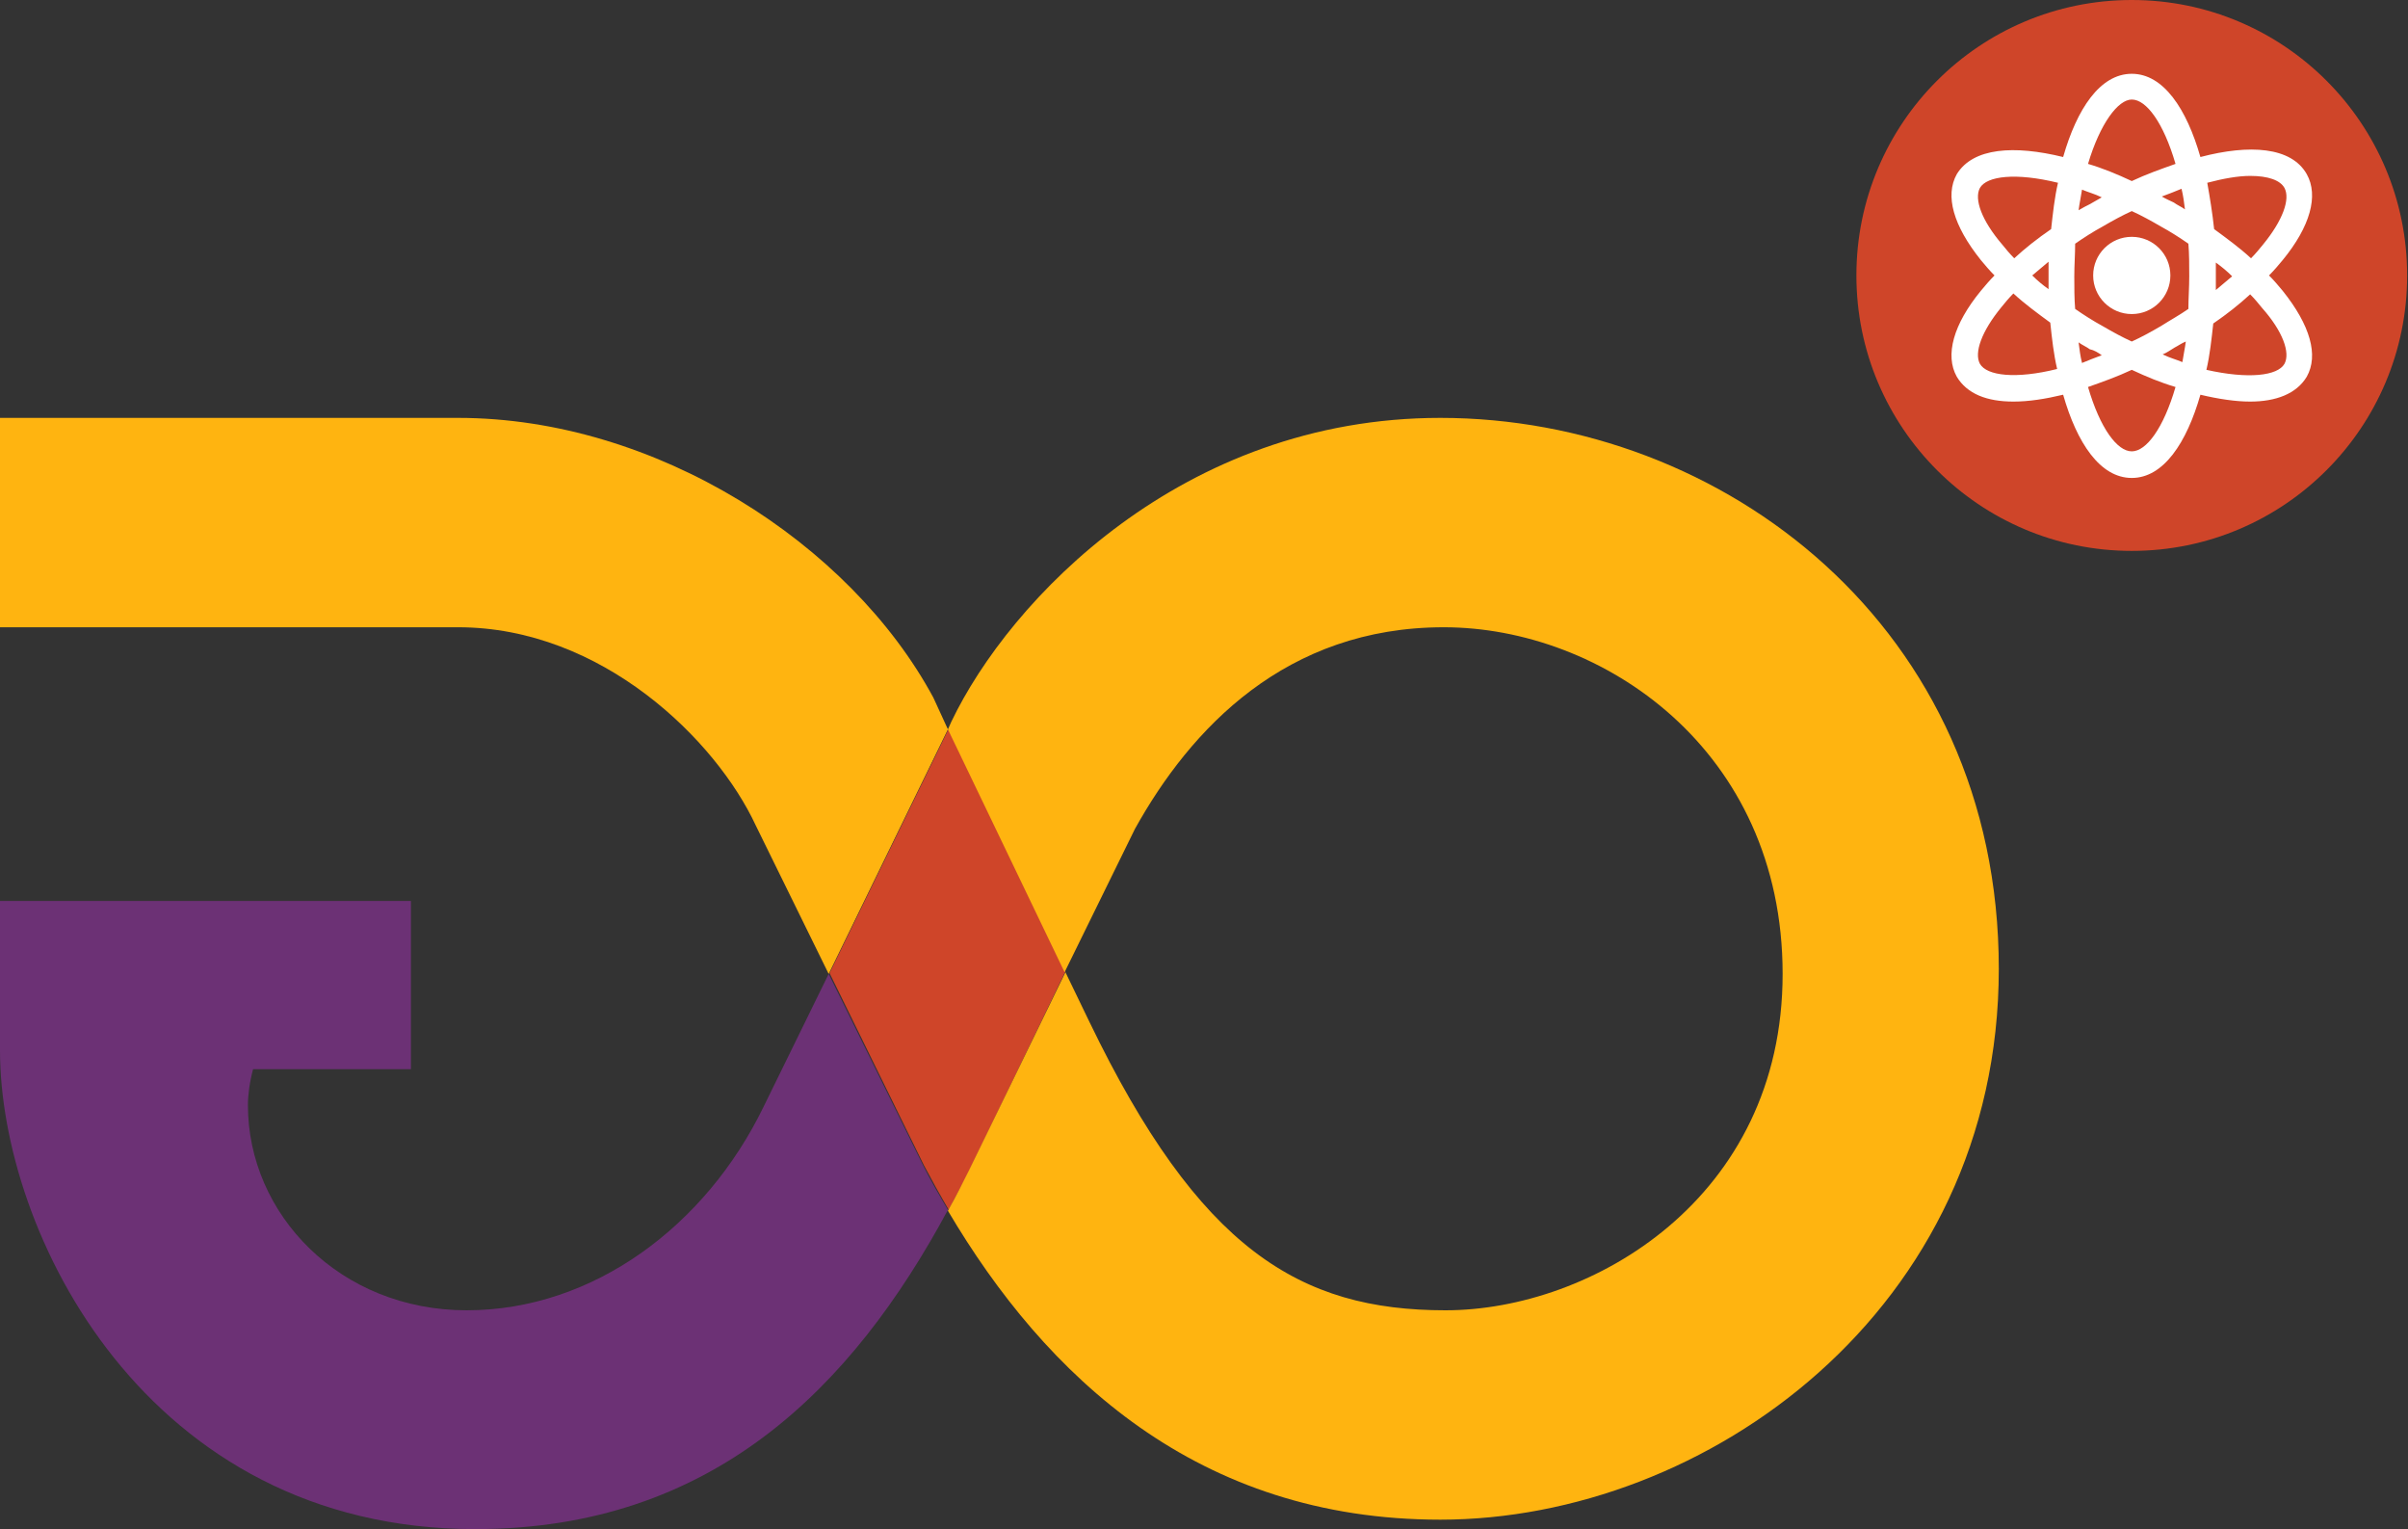 <?xml version="1.0" encoding="utf-8"?>
<!-- Generator: Adobe Illustrator 23.1.0, SVG Export Plug-In . SVG Version: 6.00 Build 0)  -->
<svg version="1.1" id="Layer_1" xmlns="http://www.w3.org/2000/svg" xmlns:xlink="http://www.w3.org/1999/xlink" x="0px" y="0px"
	 viewBox="0 0 280.7 178.2" style="enable-background:new 0 0 280.7 178.2;" xml:space="preserve">
<rect x="0" y="0" width="280.7" height="178.2" fill="#333333" stroke="none"/>
<style type="text/css">
	.st0{fill:#FFB410;}
	.st1{fill:#CF4529;}
	.st2{fill:#6C3175;}
	.st3{fill:#FFFFFF;}
</style>
<g>
	<path class="st0" d="M108.8,81.3c-9.7-18-32.4-32.6-55.4-32.6H0v24.4h53.4c16.8,0,30.1,13.2,34.7,23.1l8.5,17.3l13.9-28.5
		L108.8,81.3z"/>
	<path class="st1" d="M124.2,113.2l-13.6-28.3l-13.9,28.5l11,22.4c0.9,1.7,1.9,3.5,2.9,5.2c0.8-1.6,1.7-3.1,2.5-4.8L124.2,113.2z"/>
	<path class="st0" d="M167.9,48.7c-30.1,0-50.2,21.2-57,35.4l-0.4,0.9l13.6,28.3l8.2-16.7c6.5-11.7,17.6-23.5,36-23.5
		c18.4,0,39.5,14.2,39.5,40.4s-22.3,39.2-39.3,39.2s-28.7-7.1-41.5-33.6l-2.8-5.8l-11.2,23c-0.8,1.6-1.6,3.2-2.5,4.8
		c11.4,19.3,29.1,36,57.4,36c30.9,0,65.1-24.4,65.1-64.2S200.8,48.7,167.9,48.7z"/>
	<path class="st2" d="M96.6,113.5L89,129c-6.7,13.8-19.8,23.7-34.6,23.7c-14.8,0-25.5-11.2-25.5-23.9c0-1.2,0.2-2.7,0.6-4.2h18.4
		V105H0v17.4c0,21.2,17,55.8,55.4,55.8c27.6,0,43.9-16.4,55.1-37.2c-1-1.7-2-3.4-2.9-5.2L96.6,113.5z"/>
</g>
<circle class="st1" cx="248.5" cy="32.1" r="32.1"/>
<g>
	<circle class="st3" cx="248.5" cy="32.1" r="4.5"/>
	<path class="st3" d="M264.5,32.1c0.6-0.6,1.1-1.2,1.6-1.8c3.2-3.9,4.2-7.5,2.8-10c-1.8-3.2-6.7-3.5-12.4-2c-1.6-5.6-4.3-9.7-8-9.7
		c-3.7,0-6.4,4.1-8,9.7c-5.7-1.4-10.5-1.1-12.4,2c-1.4,2.5-0.4,6,2.8,10c0.5,0.6,1,1.2,1.6,1.8c-0.6,0.6-1.1,1.2-1.6,1.8
		c-3.2,3.9-4.2,7.5-2.8,10c1.2,2,3.5,2.9,6.6,2.9c1.8,0,3.7-0.3,5.8-0.8c1.6,5.6,4.3,9.7,8,9.7s6.4-4.1,8-9.7
		c2.1,0.5,4.1,0.8,5.8,0.8c3,0,5.4-0.9,6.6-2.9c1.4-2.5,0.4-6-2.8-10C265.6,33.3,265.1,32.7,264.5,32.1z M262.3,20.5
		c2.1,0,3.5,0.5,4,1.4c0.7,1.3-0.2,3.8-2.5,6.6c-0.4,0.5-0.9,1.1-1.4,1.6c-1.3-1.2-2.8-2.3-4.3-3.4c-0.2-1.9-0.5-3.7-0.8-5.4
		C259.2,20.8,260.9,20.5,262.3,20.5z M251.9,38c-1.2,0.7-2.3,1.3-3.4,1.8c-1.1-0.5-2.2-1.1-3.4-1.8c-1.1-0.6-2.2-1.3-3.2-2
		c-0.1-1.2-0.1-2.5-0.1-3.8c0-1.3,0.1-2.6,0.1-3.8c1-0.7,2.1-1.4,3.2-2c1.2-0.7,2.3-1.3,3.4-1.8c1.1,0.5,2.2,1.1,3.4,1.8
		c1.1,0.6,2.2,1.3,3.2,2c0.1,1.2,0.1,2.5,0.1,3.8c0,1.3-0.1,2.6-0.1,3.8C254.1,36.7,253,37.3,251.9,38z M254.8,39.8
		c-0.1,0.8-0.3,1.7-0.4,2.4c-0.7-0.3-1.5-0.5-2.3-0.9c0.5-0.2,0.9-0.5,1.4-0.8C253.9,40.3,254.3,40,254.8,39.8z M245,41.4
		c-0.8,0.3-1.6,0.6-2.3,0.9c-0.2-0.8-0.3-1.6-0.4-2.4c0.4,0.3,0.9,0.5,1.3,0.8C244.1,40.8,244.6,41.1,245,41.4z M238.8,33.7
		c-0.7-0.5-1.3-1-1.9-1.6c0.6-0.5,1.2-1,1.9-1.6c0,0.5,0,1,0,1.6C238.8,32.7,238.8,33.2,238.8,33.7z M242.3,24.5
		c0.1-0.8,0.3-1.7,0.4-2.4c0.7,0.3,1.5,0.5,2.3,0.9c-0.5,0.3-0.9,0.5-1.4,0.8C243.2,24,242.8,24.2,242.3,24.5z M252,22.9
		c0.8-0.3,1.6-0.6,2.3-0.9c0.2,0.8,0.3,1.6,0.4,2.4c-0.4-0.3-0.9-0.5-1.3-0.8C253,23.4,252.5,23.2,252,22.9z M258.3,30.6
		c0.7,0.5,1.3,1,1.9,1.6c-0.6,0.5-1.2,1-1.9,1.6c0-0.5,0-1,0-1.6C258.3,31.6,258.3,31.1,258.3,30.6z M248.5,11.6
		c1.7,0,3.7,2.7,5.1,7.5c-1.7,0.6-3.4,1.2-5.1,2c-1.7-0.8-3.4-1.5-5.1-2C244.8,14.4,246.9,11.6,248.5,11.6z M230.8,21.9
		c0.8-1.4,4.2-1.8,9.1-0.6c-0.4,1.7-0.6,3.6-0.8,5.4c-1.6,1.1-3,2.2-4.3,3.4c-0.5-0.5-1-1.1-1.4-1.6C231,25.7,230.1,23.2,230.8,21.9
		z M230.8,42.4c-0.7-1.3,0.2-3.8,2.5-6.6c0.4-0.5,0.9-1.1,1.4-1.6c1.3,1.2,2.8,2.3,4.3,3.4c0.2,1.9,0.4,3.7,0.8,5.4
		C235,44.2,231.6,43.8,230.8,42.4z M248.5,52.6c-1.7,0-3.7-2.7-5.1-7.5c1.7-0.6,3.4-1.2,5.1-2c1.7,0.8,3.4,1.5,5.1,2
		C252.2,49.9,250.2,52.6,248.5,52.6z M266.3,42.4c-0.8,1.4-4.2,1.8-9.1,0.7c0.4-1.7,0.6-3.6,0.8-5.4c1.6-1.1,3-2.2,4.3-3.4
		c0.5,0.5,1,1.1,1.4,1.6C266.1,38.6,267,41.1,266.3,42.4z"/>
</g>
</svg>
